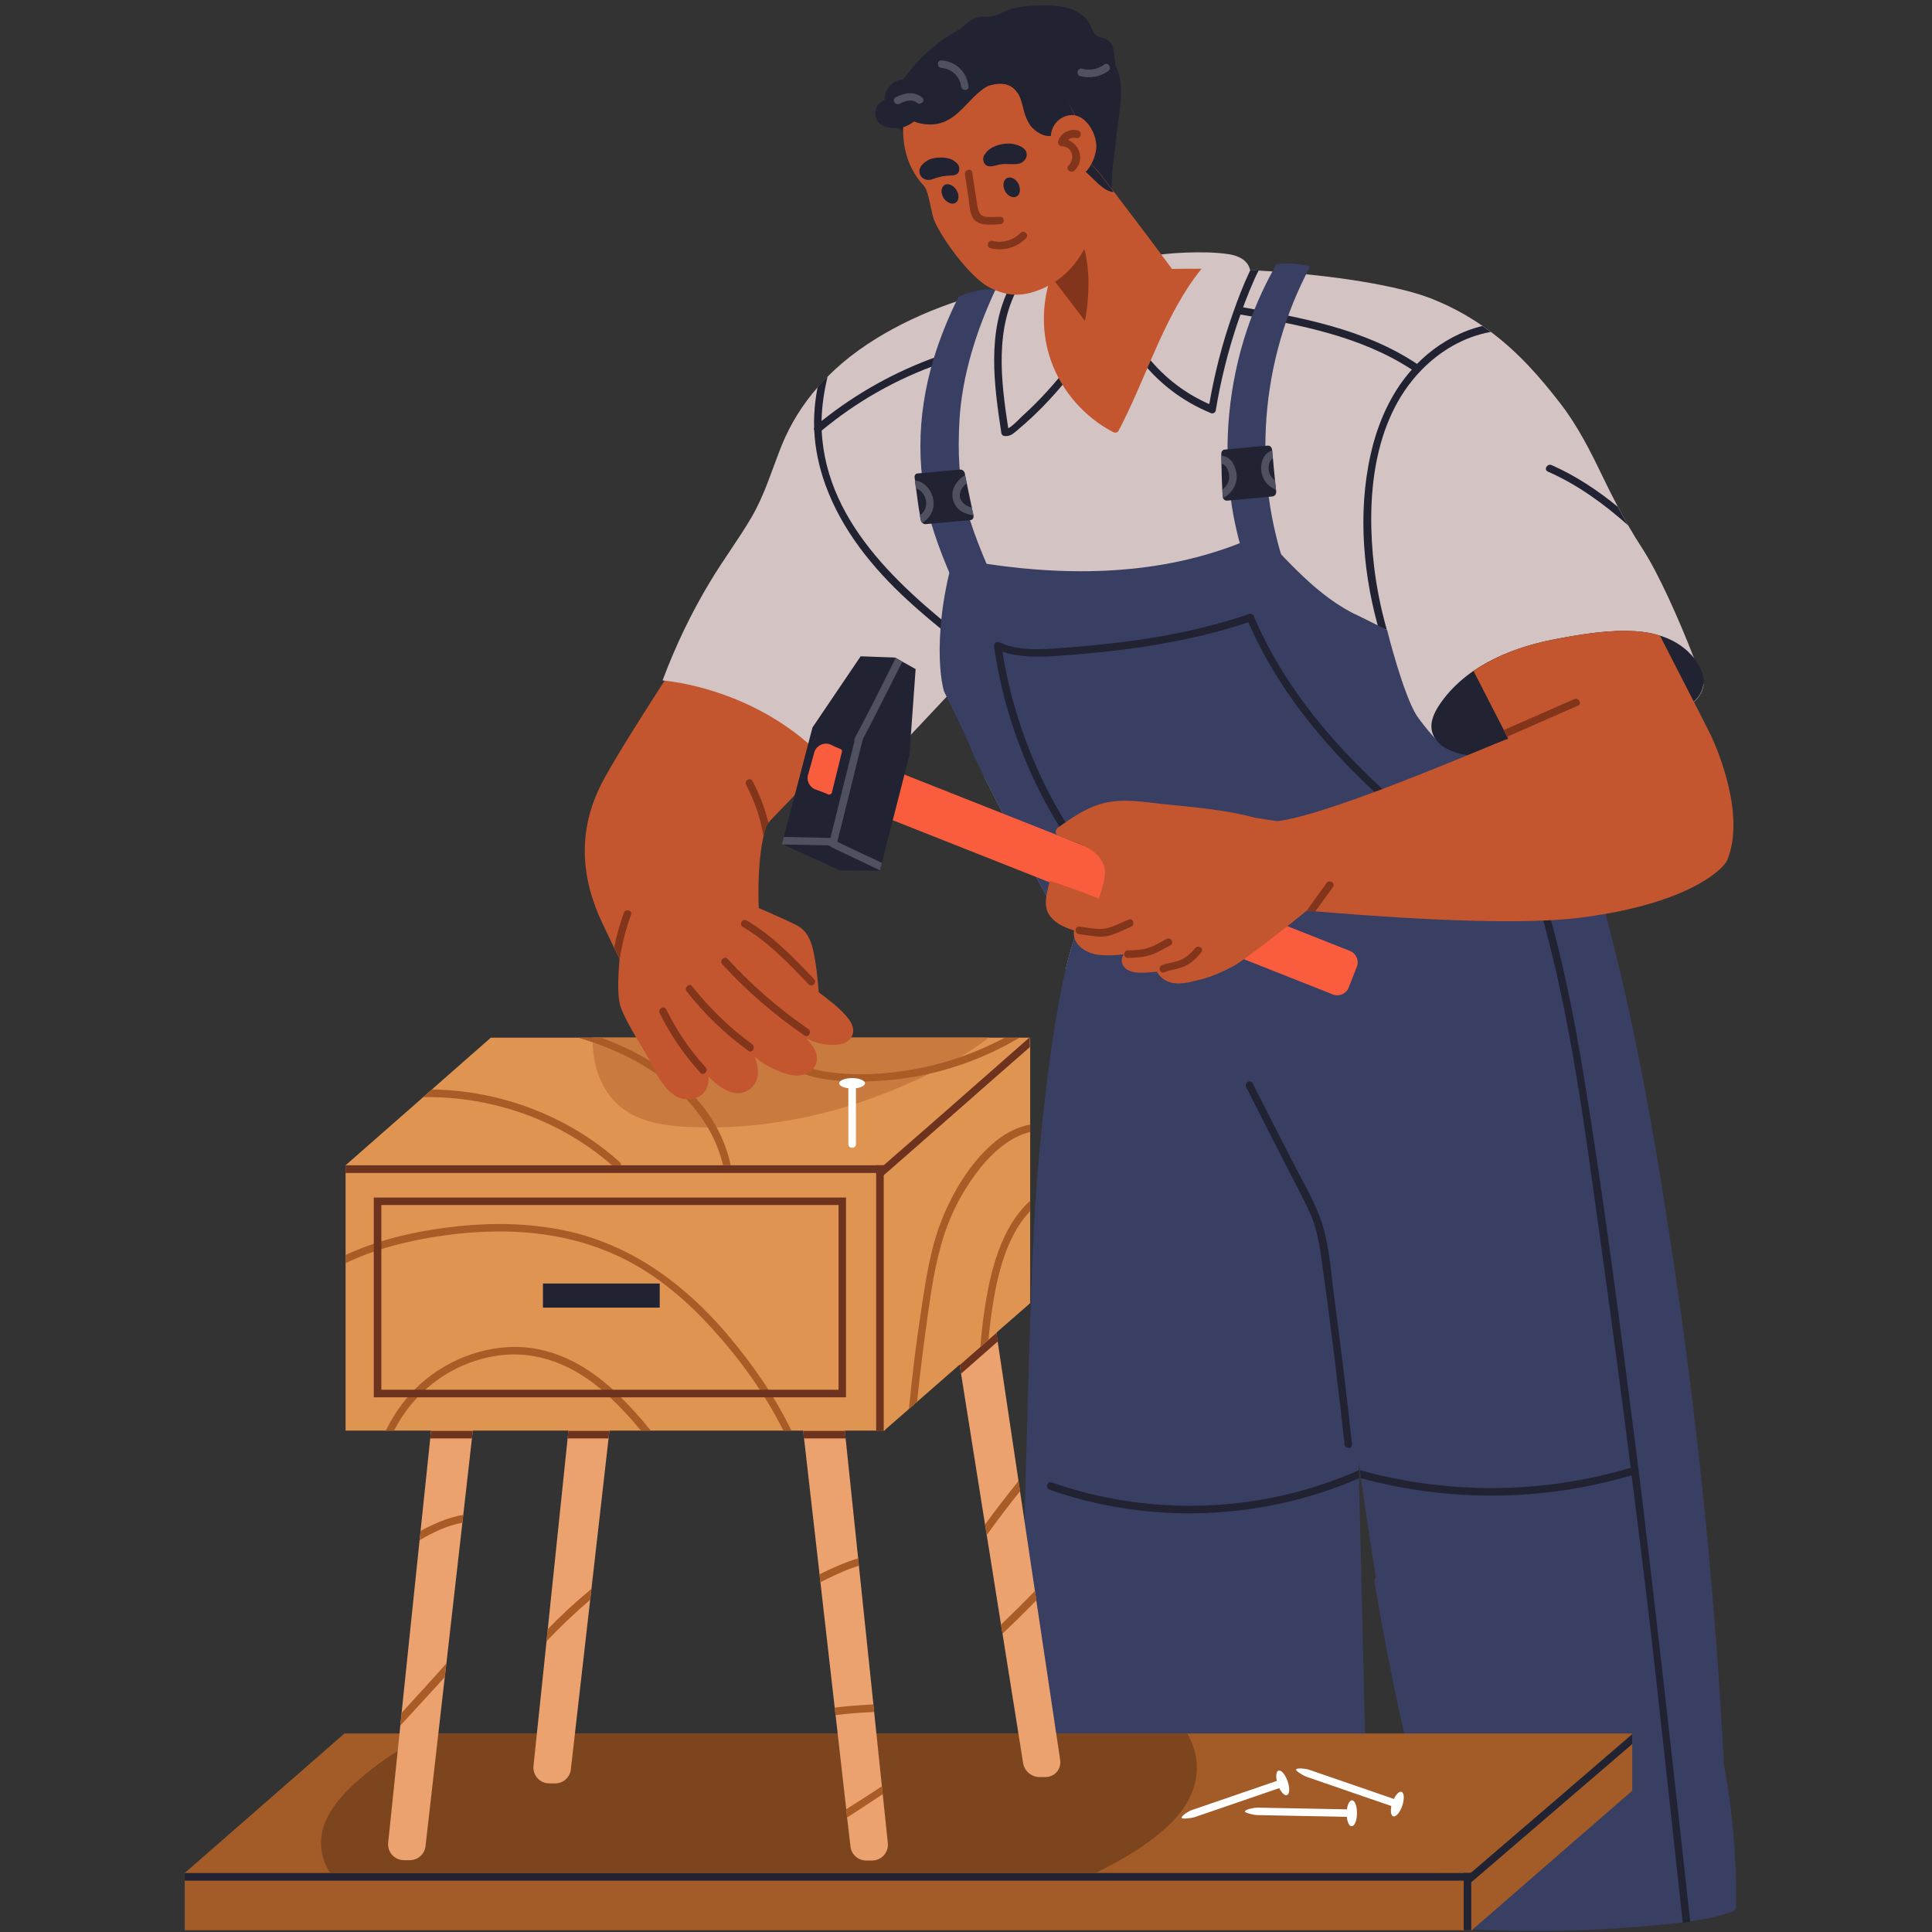 <svg xmlns="http://www.w3.org/2000/svg" xmlns:xlink="http://www.w3.org/1999/xlink" width="500" zoomAndPan="magnify" viewBox="0 0 375 375" height="500" preserveAspectRatio="xMidYMid meet" version="1.0"><rect x="0" y="0" width="375" height="375" fill="#333333" stroke="none"/><defs><clipPath id="a8c6a8503b"><path d="M 35.859 363 L 286 363 L 286 375 L 35.859 375 Z M 35.859 363 " clip-rule="nonzero"/></clipPath><clipPath id="9abfda13be"><path d="M 35.859 336 L 317 336 L 317 364 L 35.859 364 Z M 35.859 336 " clip-rule="nonzero"/></clipPath><clipPath id="cdf6fe7a3c"><path d="M 35.859 363 L 286 363 L 286 366 L 35.859 366 Z M 35.859 363 " clip-rule="nonzero"/></clipPath></defs><path fill="#d4c3c3" d="M 242.668 52.617 C 242.402 50.594 240.43 49.652 238.645 49.363 C 235.898 48.93 233.035 48.93 230.238 49.023 C 227.539 49.121 224.844 49.387 222.191 49.867 C 220.289 50.207 218.316 50.688 217.305 52.473 C 216.965 53.027 217.473 53.559 217.977 53.559 C 218.098 53.703 218.266 53.797 218.531 53.773 C 219.734 53.703 220.699 55.512 221.664 56.16 C 222.625 56.812 223.781 57.223 224.914 57.441 C 227.395 57.922 230.07 57.68 232.574 57.512 C 235.297 57.32 243.223 57.031 242.668 52.617 Z M 242.668 52.617 " fill-opacity="1" fill-rule="nonzero"/><path fill="#c4562f" d="M 174.543 119.723 C 172.785 118.805 170.883 118.203 168.953 117.648 C 160.281 115.141 151.539 112.875 142.84 110.484 C 140.094 115.477 120.27 144.75 116.391 152.852 C 112.32 161.363 112.609 170.113 116.922 179.207 C 117.621 180.699 118.391 182.27 119.16 183.883 C 119.523 184.605 119.883 185.355 120.246 186.078 C 123.641 192.828 127.305 199.387 129.305 200.906 C 129.328 201.363 129.738 201.824 130.242 201.605 C 130.34 201.68 130.434 201.75 130.531 201.824 C 130.652 201.969 130.773 202.086 131.012 202.184 C 131.879 202.594 132.508 201.484 131.762 200.93 C 131.688 200.883 131.641 200.832 131.566 200.785 C 131.566 200.785 131.566 200.762 131.543 200.762 C 134.652 198.543 137.375 195.844 139.566 192.684 C 142.262 188.801 148.648 189.211 147.996 184.559 C 146.77 175.59 147.105 167.246 148.164 162.422 C 148.359 161.531 148.574 160.734 148.816 160.109 C 148.887 160.012 148.984 159.891 149.105 159.746 C 151.465 156.973 163.246 145.906 167.125 138.262 L 173.195 126.328 C 173.797 125.121 174.422 123.918 175.051 122.688 C 175.219 122.348 175.844 121.504 175.844 121.145 C 175.867 120.25 175.145 120.035 174.543 119.723 Z M 174.543 119.723 " fill-opacity="1" fill-rule="nonzero"/><path fill="#c4562f" d="M 157.824 184.391 C 157.367 182.316 156.5 180.531 154.551 179.543 C 152.332 178.434 145.297 175.301 142.961 174.527 C 140.238 173.637 138.359 174.07 138.434 174.574 C 137.469 176.457 137.277 178.676 138.098 180.676 C 139.012 182.895 140.988 184.391 143.035 185.523 C 145.586 186.945 148.262 188.125 150.793 189.551 C 152.117 190.297 153.441 191.094 154.719 191.887 C 155.852 192.613 156.863 193.383 158.211 193.527 C 158.57 193.578 158.98 193.168 158.934 192.805 C 158.691 190.008 158.453 187.164 157.824 184.391 Z M 157.824 184.391 " fill-opacity="1" fill-rule="nonzero"/><path fill="#d4c3c3" d="M 330.668 132.91 C 330.477 134.477 329.488 135.754 328.234 136.719 C 326.551 138.023 324.5 138.891 322.574 139.781 C 320.43 140.77 318.262 141.641 316.047 142.434 C 311.324 144.121 306.434 145.352 301.473 146.102 C 299.062 146.461 296.629 146.727 294.195 146.871 C 292.703 146.969 291.066 147.184 289.57 146.848 C 288.391 145.23 287.211 143.641 286.031 142.023 C 284.297 139.66 282.562 137.297 280.828 134.938 C 280.684 134.742 280.539 134.551 280.418 134.355 C 279.527 133.129 278.684 131.703 277.43 130.789 C 276.227 129.895 274.805 129.848 273.359 129.824 C 272.855 129.824 272.324 129.801 271.816 129.801 C 271.504 129.801 271.191 129.777 270.902 129.777 C 270.688 129.777 270.469 129.777 270.254 129.75 C 269.914 129.75 269.555 129.727 269.215 129.727 C 264.207 129.633 259.219 129.559 254.23 129.461 C 242.598 129.246 230.504 129.582 219.277 125.988 C 213.473 124.133 207.906 121.121 203.547 116.875 C 202.754 117.574 201.887 118.203 200.898 118.66 C 200.152 119.023 199.355 119.312 198.535 119.48 C 194.516 123.746 190.492 128.039 186.492 132.309 C 182.133 136.961 177.773 141.59 173.387 146.246 C 171.363 148.414 169.387 150.656 167.27 152.73 C 166.57 153.406 165.848 154.031 165.027 154.516 C 163.246 151.02 160.766 147.883 157.848 145.184 C 151.73 139.492 143.949 135.539 135.902 133.418 C 133.52 132.789 131.062 132.309 128.605 132.066 C 131.086 125.438 134.145 119.023 137.809 112.945 C 140.359 108.68 143.371 104.676 145.879 100.383 C 148.453 95.973 149.828 91.172 151.73 86.445 C 153.418 82.273 155.801 78.488 158.715 75.16 C 159.344 74.461 159.969 73.762 160.645 73.09 C 162.5 71.23 164.5 69.543 166.641 68 C 175.219 61.852 185.527 57.969 196.031 55.633 C 196.656 55.488 197.285 55.344 197.934 55.223 C 199.91 54.812 201.863 54.449 203.836 54.16 C 206.848 53.68 209.859 53.316 212.797 53.051 C 219.762 52.398 226.648 52.137 233.25 52.16 C 236.504 52.184 239.684 52.254 242.766 52.426 C 243.297 52.449 243.824 52.473 244.355 52.52 C 258.738 53.34 271.672 55.461 278.105 58.066 C 280.25 58.934 282.25 59.898 284.105 60.961 C 284.539 61.203 284.973 61.465 285.406 61.73 C 286.223 62.238 287.043 62.746 287.812 63.301 C 288.367 63.684 288.898 64.07 289.426 64.457 C 294.895 68.555 299.039 73.379 302.797 78.223 C 306.145 82.539 308.602 87.363 310.965 92.281 C 311.953 94.355 312.988 96.406 314.047 98.406 C 314.699 99.637 315.371 100.84 316.07 102.047 C 316.961 103.59 317.902 105.133 318.891 106.652 C 321.852 111.211 325.898 120.203 328.789 127.703 C 329.465 129.535 330.113 131.32 330.668 132.91 Z M 330.668 132.91 " fill-opacity="1" fill-rule="nonzero"/><path fill="#212332" d="M 190.008 126.039 C 176.301 115.43 160.379 102.336 159.488 83.578 C 166.305 77.91 174.086 73.5 182.469 70.582 C 183.359 70.266 182.977 68.844 182.082 69.156 C 173.871 72.051 166.258 76.297 159.465 81.719 C 159.512 78.805 159.969 75.934 160.621 73.09 C 159.945 73.762 159.293 74.438 158.691 75.16 C 158.355 76.945 158.113 78.754 158.043 80.586 C 157.992 81.383 157.992 82.203 158.02 83 C 157.945 83.168 157.945 83.359 158.043 83.527 C 158.211 87.121 158.98 90.668 160.188 94.043 C 163.367 102.844 169.34 110.223 176.156 116.488 C 180.23 120.25 184.59 123.652 188.973 127.051 C 189.719 127.629 190.758 126.594 190.008 126.039 Z M 190.008 126.039 " fill-opacity="1" fill-rule="nonzero"/><path fill="#d4c3c3" d="M 295.523 144.605 C 295.473 144.34 295.402 144.074 295.352 143.809 C 292.633 130.668 289.91 117.504 287.188 104.363 C 286.707 102 286.344 99.25 284.465 97.516 C 282.828 95.996 280.465 95.777 278.32 95.707 C 271.746 95.512 265.121 95.609 258.543 95.777 C 245.367 96.141 232.191 97.105 219.086 98.672 C 204.414 100.43 189.84 102.938 175.41 106.172 C 174.594 106.363 178.832 107.184 179.555 107.254 C 180.035 110.027 180.543 112.824 181.121 115.598 C 181.723 116.441 182.133 117.453 182.688 118.297 C 183.746 119.938 185.07 121.434 185.672 123.336 C 186.301 125.316 185.77 127.484 185.117 129.391 C 184.973 129.824 184.828 130.234 184.66 130.668 C 186.516 137.539 188.66 144.34 191.164 151.02 C 195.551 159.77 203.57 175.301 205.113 177.035 C 205.957 178 206.848 178.918 207.789 179.785 C 208.172 180.145 208.68 180.484 209.062 180.871 C 208.293 182.629 207.57 185.137 206.848 188.176 C 207.957 189.234 209.234 190.105 210.727 190.586 C 213.328 191.43 216.172 191.117 218.844 190.898 C 231.637 189.887 244.453 188.824 257.242 187.691 C 271.672 186.438 286.129 185.09 300.559 183.691 C 300.965 183.641 301.281 183.375 301.281 182.969 C 301.594 170.043 298.148 157.191 295.523 144.605 Z M 295.523 144.605 " fill-opacity="1" fill-rule="nonzero"/><path fill="#393e63" d="M 334.621 342.516 C 334.305 336.535 333.945 330.559 333.535 324.578 C 331.656 297.547 328.695 270.59 324.672 243.801 C 320.816 218.219 316.336 192.586 308.914 167.777 C 307.109 161.723 305.109 155.695 302.895 149.789 C 302.293 148.199 301.688 146.605 301.062 145.039 C 300.051 145.016 299.039 144.965 298.027 144.871 C 297.184 144.797 296.363 144.727 295.523 144.629 C 289.836 143.93 285.02 146.871 279.816 144.438 C 278.781 143.953 275.551 139.781 274.996 138.914 C 272.324 134.719 269.238 122.301 269.238 122.301 C 269.238 122.301 264.613 119.961 263.723 119.551 C 262.711 119.094 261.723 118.562 260.762 117.984 C 257.004 115.742 253.75 112.777 250.668 109.668 C 249.801 108.797 248.957 107.93 248.137 107.039 C 247.512 106.363 246.859 105.398 246.02 104.988 C 245.703 104.844 245.367 104.773 245.008 104.746 C 244.812 104.578 244.598 104.336 244.379 104.266 C 243.73 104.023 243.488 104.363 243.102 104.723 C 242.477 105.277 241.488 105.906 240.789 105.375 C 223.109 112.391 203.477 111.91 185.023 108.316 C 183.578 113.355 182.832 118.082 182.543 122.18 C 182.156 127.484 182.543 131.73 183.215 134.141 C 184.445 136.793 185.793 139.395 187.023 142.023 C 187.793 143.664 188.492 145.328 189.168 147.016 C 189.672 148.027 190.348 149.402 191.141 151.02 C 195.527 159.77 203.547 175.301 205.09 177.035 C 205.934 178 206.824 178.918 207.762 179.785 C 208.148 180.145 208.656 180.484 209.039 180.871 C 208.27 182.629 207.547 185.137 206.824 188.176 C 203.887 200.715 201.547 222.246 200.73 237.363 C 199.379 262.68 197.43 352.137 198.008 354.789 C 198.246 355.898 198.656 357.031 199.547 357.754 C 200.633 358.672 202.152 358.648 203.5 358.598 C 206.488 358.527 209.473 358.406 212.461 358.309 C 218.652 358.117 224.867 357.926 231.059 357.707 C 237.055 357.516 243.078 357.32 249.078 357.129 C 252.184 357.031 255.27 356.934 258.375 356.84 C 259.844 356.789 261.34 356.84 262.785 356.672 C 264.734 356.453 265.289 355.152 265.336 353.391 C 265.531 347.508 265.074 341.551 264.93 335.668 C 264.785 329.449 264.641 323.25 264.496 317.031 C 264.254 306.977 264.012 296.922 263.773 286.867 C 263.773 286.84 263.773 286.793 263.773 286.77 C 263.773 286.285 263.746 285.805 263.746 285.348 C 263.746 285.324 263.746 285.273 263.746 285.25 C 263.746 284.742 263.723 284.238 263.723 283.73 C 263.797 284.262 263.867 284.793 263.941 285.297 C 264.012 285.828 264.086 286.359 264.156 286.867 C 264.543 289.664 264.953 292.461 265.363 295.234 C 265.914 298.898 266.469 302.586 267.07 306.25 C 266.855 306.422 266.711 306.66 266.781 307 C 270.539 329.594 275.746 351.895 282.367 373.812 C 282.465 374.129 282.754 374.32 283.066 374.344 C 292.223 374.898 301.375 374.945 310.531 374.488 C 315.105 374.246 319.684 373.887 324.238 373.402 C 325.031 373.309 325.828 373.234 326.621 373.137 C 327.105 373.09 327.586 373.02 328.066 372.945 C 330.91 372.535 333.727 371.98 336.426 370.969 C 336.738 370.848 336.957 370.605 336.957 370.27 C 337.125 361.012 336.328 351.703 334.621 342.516 Z M 334.621 342.516 " fill-opacity="1" fill-rule="nonzero"/><path fill="#393e63" d="M 194.395 132.43 C 192.371 128.496 190.418 124.543 188.539 120.539 C 185.914 114.973 183.289 109.379 181.359 103.52 C 177.699 92.426 177.844 80.902 181.191 69.738 C 182.445 65.59 184.082 61.562 186.012 57.703 C 186.18 57.609 186.324 57.512 186.492 57.441 C 188.203 56.598 191.262 55.992 193.238 56.188 C 189.551 64.047 186.707 72.969 186.227 81.648 C 185.914 87.531 186.035 93.199 187.648 98.887 C 189.312 104.723 191.793 110.27 194.32 115.766 C 196.488 120.469 198.754 125.145 201.113 129.75 C 198.852 130.57 196.609 131.465 194.395 132.43 Z M 194.395 132.43 " fill-opacity="1" fill-rule="nonzero"/><path fill="#212332" d="M 275.238 159.191 C 262.086 148.293 250.066 135.418 243.32 119.504 C 243.199 119.215 242.766 119.07 242.5 119.168 C 234.625 121.867 226.434 123.531 218.195 124.59 C 214.172 125.098 210.125 125.484 206.078 125.773 C 202.055 126.062 197.812 126.398 194.031 124.711 C 193.406 124.445 192.875 124.883 192.949 125.531 C 195.262 141.543 201.859 156.734 211.883 169.391 C 212.461 170.141 213.496 169.078 212.918 168.355 C 203.332 156.227 196.996 141.711 194.562 126.473 C 197.812 127.582 201.258 127.559 204.727 127.34 C 209.039 127.051 213.352 126.664 217.641 126.137 C 226 125.098 234.285 123.457 242.309 120.781 C 249.148 136.551 261.121 149.379 274.227 160.23 C 274.926 160.832 275.961 159.797 275.238 159.191 Z M 275.238 159.191 " fill-opacity="1" fill-rule="nonzero"/><path fill="#212332" d="M 262.422 280.332 C 261.387 270.688 260.207 261.066 258.93 251.469 C 258.328 246.938 258.062 242.113 256.688 237.727 C 255.34 233.387 252.859 229.359 250.812 225.332 C 248.258 220.316 245.68 215.277 243.125 210.262 C 242.691 209.418 241.441 210.164 241.875 211.008 C 244.691 216.555 247.535 222.102 250.355 227.648 C 251.656 230.18 253.004 232.688 254.184 235.266 C 255.461 238.062 256.016 240.957 256.449 243.996 C 258.16 256.098 259.652 268.227 260.977 280.379 C 261.051 281.273 262.52 281.273 262.422 280.332 Z M 262.422 280.332 " fill-opacity="1" fill-rule="nonzero"/><path fill="#212332" d="M 328.066 373.02 C 327.586 373.09 327.105 373.137 326.621 373.211 C 324.84 356.789 321.371 324.625 319.926 312.547 C 318.891 303.816 317.805 295.09 316.695 286.359 C 299.617 291.422 281.309 291.59 264.156 286.914 C 264.086 286.383 264.012 285.852 263.941 285.348 C 281.043 290.121 299.305 290 316.359 284.938 C 316.406 284.914 316.457 284.914 316.527 284.914 C 314.648 270.109 312.672 255.305 310.602 240.523 C 307.352 217.23 304.461 193.648 297.328 171.152 C 297.039 170.262 298.461 169.875 298.75 170.766 C 302.773 183.449 305.422 196.52 307.543 209.66 C 311.398 233.312 314.434 257.113 317.492 280.887 C 320.359 303.285 325.297 347.531 328.066 373.02 Z M 328.066 373.02 " fill-opacity="1" fill-rule="nonzero"/><path fill="#212332" d="M 263.82 286.816 C 263.82 286.84 263.82 286.891 263.82 286.914 C 244.934 295.137 223.18 295.98 203.742 289.156 C 202.848 288.844 203.234 287.445 204.125 287.734 C 223.348 294.484 244.91 293.688 263.578 285.441 C 263.652 285.418 263.723 285.395 263.797 285.371 C 263.797 285.879 263.797 286.359 263.82 286.816 Z M 263.82 286.816 " fill-opacity="1" fill-rule="nonzero"/><path fill="#212332" d="M 206.461 74.438 C 204.609 76.656 202.656 78.777 200.559 80.758 C 199.477 81.77 198.367 82.758 197.211 83.723 C 196.465 84.348 195.887 84.758 194.875 84.613 C 194.66 84.59 194.395 84.324 194.371 84.109 C 192.926 74.703 191.527 64.359 196.008 55.656 C 196.633 55.512 197.262 55.367 197.91 55.246 C 193.02 63.637 194.273 73.836 195.695 83.117 C 196.609 82.711 198.031 81.094 198.562 80.637 C 199.332 79.938 200.102 79.211 200.848 78.465 C 202.465 76.852 203.98 75.188 205.449 73.426 C 206.027 72.68 207.066 73.715 206.461 74.438 Z M 206.461 74.438 " fill-opacity="1" fill-rule="nonzero"/><path fill="#212332" d="M 330.691 132.164 C 330.621 130.5 329.777 128.934 328.742 127.652 C 328.621 127.484 328.477 127.34 328.332 127.172 C 326.672 125.316 324.5 124.086 322.164 123.363 C 320.625 122.879 319.008 122.613 317.418 122.52 C 312.48 122.203 307.301 123.047 302.461 123.941 C 296.703 125 290.824 126.906 285.984 130.234 C 284.055 131.559 282.32 133.102 280.805 134.91 C 280.344 135.441 279.938 136.02 279.527 136.598 C 278.348 138.312 277.309 140.434 278.129 142.531 C 278.754 144.148 280.25 145.16 281.789 145.785 C 282.754 146.172 283.766 146.438 284.801 146.582 C 286.199 146.801 287.645 146.824 289.066 146.703 C 289.211 146.75 289.355 146.801 289.523 146.824 C 291.016 147.16 292.656 146.945 294.148 146.848 C 296.582 146.703 299.016 146.438 301.426 146.074 C 306.387 145.328 311.277 144.098 316 142.41 C 318.215 141.613 320.406 140.746 322.527 139.758 C 324.453 138.867 326.5 137.996 328.188 136.695 C 328.379 136.551 328.574 136.383 328.742 136.215 C 329.73 135.32 330.453 134.188 330.621 132.887 C 330.691 132.668 330.691 132.402 330.691 132.164 Z M 330.691 132.164 " fill-opacity="1" fill-rule="nonzero"/><path fill="#212332" d="M 244.309 52.496 C 243.945 53.148 243.633 53.848 243.344 54.523 C 242.141 57.246 241.102 60.043 240.141 62.863 C 238.309 68.363 236.91 73.98 235.973 79.695 C 235.926 80.059 235.418 80.348 235.082 80.203 C 229.371 77.863 224.504 74.102 220.844 69.133 C 220.289 68.387 221.543 67.641 222.098 68.387 C 225.348 72.773 229.711 76.246 234.719 78.441 C 235.754 72.484 237.25 66.602 239.273 60.91 C 240.234 58.141 241.297 55.367 242.547 52.715 C 242.598 52.594 242.668 52.473 242.719 52.375 C 243.246 52.449 243.777 52.473 244.309 52.496 Z M 244.309 52.496 " fill-opacity="1" fill-rule="nonzero"/><path fill="#c4562f" d="M 212.773 53.027 C 209.836 53.293 206.824 53.652 203.812 54.137 C 202.199 59.297 202.176 64.914 204.004 70.051 C 206.125 76.008 210.508 80.973 216.098 83.891 C 216.438 84.059 216.918 83.988 217.109 83.625 C 221.953 74.414 224.988 64.289 230.723 55.582 C 231.492 54.402 232.336 53.27 233.227 52.16 C 226.625 52.109 219.734 52.398 212.773 53.027 Z M 212.773 53.027 " fill-opacity="1" fill-rule="nonzero"/><path fill="#212332" d="M 216.316 21.633 C 215.953 17.68 214.41 14.016 211.715 11.047 C 211.23 10.52 210.727 10.012 210.172 9.527 C 203.789 3.961 193.793 3.234 186.273 7.648 C 185.891 7.867 185.527 8.105 185.168 8.348 C 183.699 9.359 182.371 10.543 181.145 11.844 C 179.891 13.145 178.758 14.57 177.699 15.992 C 177.555 16.184 177.434 16.352 177.289 16.547 C 177.074 16.836 176.879 17.125 176.664 17.414 C 176.156 18.137 175.652 18.934 175.219 19.727 C 175.172 19.848 175.121 19.945 175.098 20.066 C 175.461 20.789 175.918 21.465 176.254 22.066 C 176.906 23.227 177.602 24.332 178.422 25.395 C 179.625 26.961 181.121 28.094 182.734 29.082 C 182.977 28.359 183.191 27.637 183.336 26.891 C 183.383 26.695 183.648 26.793 183.625 26.961 C 183.48 27.734 183.238 28.504 183 29.23 C 183.434 29.492 183.891 29.758 184.348 30 C 184.516 30.098 184.371 30.336 184.203 30.242 C 183.77 30 183.336 29.734 182.902 29.492 C 182.445 30.773 181.867 32.051 181.359 33.305 C 182.879 34.727 183.938 36.461 184.613 38.512 C 184.66 38.633 184.711 38.777 184.734 38.922 C 188.18 40.707 191.984 41.984 195.816 42.781 C 195.84 42.781 195.84 42.781 195.84 42.781 C 201.281 43.891 215.254 41.84 215.738 40.875 C 214.699 40.199 216.629 25.059 216.316 21.633 Z M 216.316 21.633 " fill-opacity="1" fill-rule="nonzero"/><path fill="#212332" d="M 217.449 15.652 C 216.652 10.566 212.004 6.297 207.281 4.32 C 197.164 0.055 186.324 3.695 178.688 11.387 C 178.086 11.988 177.484 12.641 176.93 13.34 C 176.664 13.652 176.398 13.988 176.109 14.352 C 174.566 16.328 172.93 18.789 172.617 21.152 C 172.305 23.609 174.496 25.758 176.906 25.637 C 176.93 25.637 176.953 25.637 176.977 25.637 C 177.145 25.707 177.34 25.707 177.555 25.586 C 179.168 24.77 180.977 25.371 182.445 24.332 C 183.961 23.273 185.383 22.719 187.141 22.43 C 187.359 22.406 187.602 22.355 187.816 22.332 C 187.867 22.332 187.891 22.332 187.938 22.332 C 189.695 22.141 191.48 22.211 193.238 22.43 C 193.672 22.477 194.129 22.551 194.562 22.621 C 196.273 22.91 197.934 23.344 199.574 23.852 C 203.211 24.961 206.871 26.383 209.641 29.082 C 210.918 30.312 211.953 31.762 212.773 33.328 C 213.375 34.535 213.617 36.051 214.871 36.777 C 215.254 36.992 215.93 38.488 215.883 38.004 C 215.496 33.617 216.34 30.289 216.652 26.891 C 216.965 23.609 217.93 18.859 217.449 15.652 Z M 217.449 15.652 " fill-opacity="1" fill-rule="nonzero"/><path fill="#c4562f" d="M 227.879 52.738 C 227.637 59.512 220.578 65.422 213.883 66.625 C 213.57 66.215 208.945 60.141 204.465 54.305 C 200.945 49.746 197.551 45.312 196.344 43.793 C 199.379 40.176 202.297 35.305 204.992 30.82 C 205.91 29.277 207.594 30.047 208.461 28.676 C 208.801 29.082 209.113 29.445 209.402 29.734 C 210.004 30.336 210.535 30.773 211.062 31.207 C 211.738 31.785 212.438 32.387 213.281 33.449 C 213.473 33.688 213.641 33.93 213.832 34.148 C 214.629 35.184 215.426 36.195 216.219 37.234 C 220.145 42.371 224.047 47.531 227.879 52.738 Z M 227.879 52.738 " fill-opacity="1" fill-rule="nonzero"/><path fill="#82351a" d="M 210.68 49.145 C 210.508 48.348 209.473 45.625 208.703 44.324 C 207.789 49.629 204.871 53.797 204.414 54.207 C 205.98 56.234 207.691 58.453 209.234 60.5 C 209.691 61.105 210.125 61.707 210.582 62.285 C 211.086 59.754 211.281 57.148 211.281 54.617 C 211.258 52.785 211.039 50.93 210.68 49.145 Z M 210.68 49.145 " fill-opacity="1" fill-rule="nonzero"/><path fill="#c4562f" d="M 212.75 41.695 C 212.652 42.273 212.508 42.828 212.316 43.406 C 212.172 43.816 210.535 52.617 202.055 56.137 C 198.031 57.801 195.238 57.367 192.152 55.848 C 188.012 53.797 181.699 44.781 181.047 41.91 C 180.469 39.379 180.059 36.895 179.387 36.148 C 175.387 31.832 174.762 26.457 175.652 21.246 C 175.844 20.137 175.316 18.738 175.965 17.391 C 176.445 16.617 177 15.895 177.555 15.195 C 177.773 14.93 178.012 14.641 178.23 14.375 C 178.375 14.207 178.52 14.039 178.664 13.871 C 179.797 12.543 196.562 7.406 200.609 11 C 204.559 14.496 206.605 18.305 208.918 22.934 C 208.992 23.078 209.062 23.25 209.137 23.395 C 209.281 23.66 209.449 24.117 209.617 24.719 C 210.102 26.262 210.652 28.723 211.062 31.18 C 211.207 32.121 211.352 33.062 211.449 33.93 C 211.547 34.871 211.617 35.762 211.617 36.535 C 211.594 38.754 212.965 40.32 212.75 41.695 Z M 212.75 41.695 " fill-opacity="1" fill-rule="nonzero"/><path fill="#82351a" d="M 198.102 45.191 C 196.656 46.66 194.633 47.242 192.637 46.758 C 191.719 46.539 191.336 47.941 192.25 48.18 C 194.754 48.785 197.332 48.086 199.141 46.25 C 199.812 45.551 198.777 44.516 198.102 45.191 Z M 198.102 45.191 " fill-opacity="1" fill-rule="nonzero"/><path fill="#212332" d="M 213.785 34.172 C 213.594 33.93 213.426 33.688 213.23 33.473 C 212.387 32.387 211.691 31.785 211.016 31.23 C 210.605 28.77 210.051 26.312 209.57 24.77 C 209.617 25.828 209.449 27.059 209.426 27.613 C 209.402 28.312 209.352 29.035 209.352 29.734 C 209.352 30.312 209.426 30.891 209.57 31.445 C 209.883 32.484 210.605 33.254 211.402 33.98 C 211.449 34.027 211.496 34.074 211.57 34.125 C 212.629 35.086 214.461 37.281 216.172 37.258 C 215.398 36.223 214.605 35.184 213.785 34.172 Z M 213.785 34.172 " fill-opacity="1" fill-rule="nonzero"/><path fill="#212332" d="M 208.871 22.961 C 208.68 22.863 208.414 22.84 208.102 22.934 C 207.305 23.176 206.68 24.043 206.027 24.742 C 205.883 25.297 205.523 25.758 204.992 26.07 C 204.031 26.602 202.848 26.457 201.91 25.949 C 201.164 25.562 200.535 25.008 199.98 24.383 C 199.719 23.949 199.477 23.488 199.258 23.031 C 198.535 21.441 198.465 19.535 197.551 18.066 C 197.285 17.656 196.973 17.293 196.562 16.98 C 195.309 16.039 193.742 16.113 192.297 16.523 C 191.938 16.617 191.574 16.738 191.215 16.859 C 189.863 17.34 188.371 18.137 186.879 18.449 C 186.516 18.5 186.156 18.523 185.77 18.594 C 185.383 18.594 185 18.57 184.637 18.5 C 184.445 18.449 184.371 18.738 184.566 18.789 C 184.566 18.789 184.59 18.789 184.59 18.789 C 181.145 19.367 177.242 20.453 175.387 22.141 C 175.34 22.188 175.289 22.234 175.242 22.262 C 175.172 22.332 175.145 22.43 175.074 22.5 C 174.977 22.672 174.855 22.84 174.762 23.008 C 174.711 23.105 174.664 23.176 174.617 23.273 C 174.594 23.297 174.566 23.344 174.566 23.371 C 174.496 23.516 174.422 23.66 174.352 23.805 C 174.352 23.707 174.352 23.633 174.352 23.539 C 174.375 22.887 174.449 22.188 174.566 21.465 C 174.762 20.355 175.316 18.738 175.965 17.414 C 176.445 16.641 177 15.918 177.555 15.219 C 177.773 14.953 178.012 14.664 178.23 14.398 C 178.375 14.23 178.52 14.062 178.664 13.895 C 179.074 13.41 179.48 12.953 179.914 12.469 C 179.965 12.422 180.012 12.375 180.035 12.324 C 180.734 11.555 181.48 10.809 182.254 10.133 C 182.277 10.109 182.301 10.082 182.324 10.059 C 183.625 8.879 185.047 7.84 186.562 6.996 C 191.43 5.527 196.898 6.395 200.945 9.988 C 204.898 13.484 206.559 18.305 208.871 22.961 Z M 208.871 22.961 " fill-opacity="1" fill-rule="nonzero"/><path fill="#212332" d="M 194.875 36.582 C 195.188 37.645 196.129 38.391 196.945 38.27 C 197.766 38.148 198.176 37.211 197.863 36.148 C 197.551 35.086 196.609 34.34 195.789 34.461 C 194.973 34.582 194.562 35.547 194.875 36.582 Z M 194.875 36.582 " fill-opacity="1" fill-rule="nonzero"/><path fill="#212332" d="M 182.926 37.98 C 183.336 38.992 184.324 39.668 185.145 39.5 C 185.961 39.309 186.273 38.344 185.867 37.305 C 185.457 36.293 184.469 35.617 183.648 35.785 C 182.832 35.98 182.516 36.969 182.926 37.98 Z M 182.926 37.98 " fill-opacity="1" fill-rule="nonzero"/><path fill="#c4562f" d="M 212.797 28.289 C 212.848 30.555 211.016 34.535 208.316 34.559 C 206.848 32.605 205.332 30.676 204.367 28.41 C 204.344 28.359 204.32 28.289 204.293 28.238 C 203.332 25.902 204.582 23.227 206.992 22.5 C 207.016 22.5 207.016 22.5 207.039 22.477 C 210.316 21.535 212.727 25.469 212.797 28.289 Z M 212.797 28.289 " fill-opacity="1" fill-rule="nonzero"/><path fill="#82351a" d="M 209.184 25.297 C 207.594 24.938 205.98 25.781 205.402 27.301 C 205.188 27.879 205.57 28.359 206.148 28.383 C 208.172 28.504 208.727 30.82 207.402 32.121 C 206.703 32.82 207.883 33.785 208.559 33.109 C 210.605 31.086 209.617 28.094 207.305 27.156 C 207.715 26.793 208.27 26.648 208.895 26.793 C 209.859 27.012 210.125 25.516 209.184 25.297 Z M 209.184 25.297 " fill-opacity="1" fill-rule="nonzero"/><path fill="#82351a" d="M 194.105 42.082 C 193.215 42.105 192.32 42.152 191.453 42.082 C 189.938 41.984 189.816 40.633 189.625 39.43 C 189.312 37.449 189.023 35.449 188.707 33.473 C 188.562 32.555 187.168 32.941 187.285 33.859 C 187.527 35.379 187.746 36.871 187.984 38.391 C 188.156 39.547 188.18 40.922 188.684 42.008 C 189.625 44.008 192.273 43.598 194.105 43.527 C 195.043 43.504 195.043 42.055 194.105 42.082 Z M 194.105 42.082 " fill-opacity="1" fill-rule="nonzero"/><path fill="#212332" d="M 199.188 29.469 C 198.777 28.457 197.355 28.047 196.367 27.902 C 194.996 27.711 192.586 28.168 191.453 29.543 C 190.949 30.145 190.613 30.746 190.996 31.566 C 191.551 32.727 192.926 32.195 193.863 31.977 C 194.777 31.762 195.188 31.855 196.129 31.855 C 196.801 31.855 197.574 31.93 198.199 31.617 C 199.02 31.23 199.523 30.312 199.188 29.469 Z M 199.188 29.469 " fill-opacity="1" fill-rule="nonzero"/><path fill="#212332" d="M 178.445 33.23 C 178.469 32.195 179.48 31.445 180.23 31.035 C 181.289 30.48 183.844 30.289 185.191 31.23 C 185.793 31.641 186.25 32.098 186.18 32.941 C 186.082 34.148 184.828 34.051 183.988 34.098 C 183.191 34.148 182.398 34.316 181.648 34.559 C 181.098 34.75 180.52 35.016 179.891 34.895 C 179.121 34.797 178.445 34.125 178.445 33.23 Z M 178.445 33.23 " fill-opacity="1" fill-rule="nonzero"/><path fill="#fa5d3e" d="M 258.715 193.023 L 168.738 157.406 C 167.535 156.926 166.93 155.551 167.414 154.348 L 169.004 150.297 C 169.484 149.09 170.859 148.488 172.062 148.969 L 262.039 184.582 C 263.242 185.066 263.844 186.438 263.363 187.645 L 261.773 191.695 C 261.289 192.902 259.918 193.504 258.715 193.023 Z M 258.715 193.023 " fill-opacity="1" fill-rule="nonzero"/><path fill="#212332" d="M 175.605 136.02 L 171.027 167.414 L 170.809 168.887 L 170.809 168.98 L 163.004 168.934 L 151.996 163.918 L 164.328 149.332 Z M 175.605 136.02 " fill-opacity="1" fill-rule="nonzero"/><path fill="#212332" d="M 173.723 127.629 L 161.176 162.422 L 160.645 163.895 L 159.656 163.895 L 151.754 163.918 L 151.754 163.895 L 152.141 162.422 L 157.703 141.203 L 167.051 127.387 Z M 173.723 127.629 " fill-opacity="1" fill-rule="nonzero"/><path fill="#212332" d="M 177.723 129.871 L 176.52 146.559 L 171.172 167.488 L 170.809 168.887 L 170.809 168.934 L 167.824 167.512 L 162.188 164.762 L 161.293 164.352 L 160.836 164.109 L 160.621 164.016 L 160.645 163.871 L 164.328 149.332 L 165.969 142.895 L 173.723 127.629 L 173.867 127.703 L 175.145 128.426 Z M 177.723 129.871 " fill-opacity="1" fill-rule="nonzero"/><path fill="#4f5161" d="M 171.027 167.414 C 171.074 167.438 171.121 167.461 171.172 167.488 L 170.809 168.887 L 170.809 168.934 L 167.824 167.512 L 161.512 164.496 C 161.414 164.449 161.344 164.402 161.293 164.328 L 160.836 164.109 C 160.836 164.109 160.836 164.086 160.836 164.086 L 151.754 163.895 L 152.141 162.449 L 161.199 162.641 C 161.27 162.352 161.344 162.039 161.414 161.75 C 161.969 159.531 162.523 157.336 163.055 155.117 C 163.801 152.152 164.523 149.188 165.27 146.246 C 165.461 145.449 165.68 144.652 165.871 143.832 C 165.801 143.664 165.801 143.473 165.918 143.254 C 165.992 143.133 166.039 143.012 166.113 142.895 C 166.137 142.797 166.184 142.699 166.258 142.629 C 168.691 138.07 170.953 133.488 173.242 128.934 C 173.434 128.523 173.652 128.113 173.867 127.703 L 175.145 128.426 C 173.172 132.332 171.219 136.238 169.219 140.145 C 168.641 141.254 168.062 142.34 167.484 143.449 C 167.195 144.555 166.93 145.664 166.641 146.801 C 166.523 147.281 166.402 147.789 166.281 148.27 C 165.68 150.73 165.051 153.211 164.449 155.672 C 163.801 158.254 163.172 160.809 162.523 163.387 C 165.367 164.785 168.207 166.09 171.027 167.414 Z M 171.027 167.414 " fill-opacity="1" fill-rule="nonzero"/><path fill="#fa5d3e" d="M 163.414 145.953 C 163.078 147.352 162.043 151.5 161.465 153.84 C 161.391 154.129 161.078 154.297 160.789 154.203 L 159.969 153.863 L 158.234 153.211 C 157.031 152.73 156.43 151.355 156.91 150.152 L 158.113 145.836 C 158.598 144.629 159.969 144.027 161.176 144.508 L 162.188 144.992 L 163.125 145.375 C 163.344 145.449 163.488 145.691 163.414 145.953 Z M 163.414 145.953 " fill-opacity="1" fill-rule="nonzero"/><path fill="#c4562f" d="M 332.09 142.746 C 331.801 142.121 330.547 139.688 328.789 136.238 C 326.984 132.719 324.645 128.137 322.188 123.363 C 320.648 122.879 319.035 122.613 317.445 122.52 C 312.504 122.203 307.324 123.047 302.484 123.941 C 296.727 125 290.848 126.906 286.008 130.234 C 288.465 135.008 290.68 139.324 291.883 141.688 C 292.148 142.242 292.367 142.676 292.535 142.988 C 292.633 143.156 292.68 143.301 292.727 143.398 C 292.461 143.422 289.355 144.727 284.852 146.582 C 274.059 151.02 255.195 158.613 247.871 159.387 C 246.523 159.168 245.102 158.953 243.656 158.734 C 237.973 157.191 231.996 156.707 226.121 156.105 C 222.336 155.719 218.434 154.973 214.652 155.793 C 211.184 156.539 208.195 158.613 205.355 160.641 C 204.871 160.977 204.68 161.867 205.355 162.16 C 206.801 162.785 208.27 163.34 209.762 163.848 C 211.328 164.52 215.137 166.547 214.387 170.406 C 214.098 171.898 213.738 173.203 213.254 174.406 C 212.559 174.117 211.859 173.852 211.16 173.586 C 208.75 172.648 206.293 171.805 203.836 171.008 C 203.691 170.961 203.621 171.129 203.691 171.223 C 202.945 174.406 202.102 176.914 205.188 179.109 C 206.148 179.809 207.305 180.219 208.461 180.605 C 208.051 183.352 210.848 185.066 213.254 185.328 C 214.848 185.523 216.508 185.449 218.145 185.234 C 217.688 185.766 217.594 186.559 217.906 187.211 C 218.508 188.488 220.023 188.801 221.324 188.801 C 222.41 188.801 223.492 188.73 224.578 188.609 C 224.867 189.188 225.324 189.695 225.879 190.078 C 227.613 191.262 229.855 190.949 231.781 190.418 C 231.926 190.395 232.07 190.371 232.215 190.32 C 234.793 189.789 237.176 188.707 239.488 187.477 C 241.535 186.391 251.078 178.891 253.652 176.746 C 253.652 176.746 253.68 176.746 253.68 176.746 C 254.039 176.77 254.617 176.816 255.363 176.891 C 263.434 177.566 292.223 179.977 306.746 178.121 C 328.453 175.348 334.691 168.309 335.223 167.027 C 338.859 158.371 333.465 145.664 332.09 142.746 Z M 332.09 142.746 " fill-opacity="1" fill-rule="nonzero"/><path fill="#82351a" d="M 219.109 178.48 C 217.641 179.062 215.953 180.023 214.387 180.242 C 212.82 180.461 211.016 180.023 209.473 179.855 C 208.535 179.762 208.535 181.23 209.473 181.328 C 211.086 181.496 212.965 181.953 214.582 181.738 C 216.219 181.52 217.953 180.508 219.496 179.906 C 220.363 179.566 219.977 178.145 219.109 178.48 Z M 219.109 178.48 " fill-opacity="1" fill-rule="nonzero"/><path fill="#82351a" d="M 226.434 182.242 C 225.277 182.848 224.098 183.617 222.82 184.004 C 221.566 184.391 220.219 184.438 218.918 184.461 C 217.977 184.484 217.977 185.957 218.918 185.934 C 220.34 185.883 221.832 185.836 223.203 185.402 C 224.602 184.969 225.879 184.172 227.156 183.496 C 228 183.062 227.25 181.809 226.434 182.242 Z M 226.434 182.242 " fill-opacity="1" fill-rule="nonzero"/><path fill="#82351a" d="M 231.949 184.051 C 231.203 185.039 230.238 185.836 229.105 186.344 C 227.973 186.848 226.723 186.875 225.566 187.309 C 224.699 187.645 225.082 189.066 225.949 188.73 C 227.348 188.176 228.84 188.125 230.191 187.426 C 231.395 186.801 232.359 185.883 233.18 184.801 C 233.781 184.027 232.527 183.305 231.949 184.051 Z M 231.949 184.051 " fill-opacity="1" fill-rule="nonzero"/><path fill="#82351a" d="M 258.738 172.141 L 255.316 176.891 C 254.57 176.82 253.992 176.77 253.629 176.746 L 257.484 171.395 C 258.016 170.645 259.293 171.395 258.738 172.141 Z M 258.738 172.141 " fill-opacity="1" fill-rule="nonzero"/><g clip-path="url(#a8c6a8503b)"><path fill="#a35b28" d="M 35.859 363.543 L 285.812 363.543 L 285.812 374.656 L 35.859 374.656 Z M 35.859 363.543 " fill-opacity="1" fill-rule="nonzero"/></g><path fill="#a35b28" d="M 316.816 336.465 L 316.816 347.578 L 285.742 374.586 L 285.742 363.469 L 303.184 348.305 Z M 316.816 336.465 " fill-opacity="1" fill-rule="nonzero"/><g clip-path="url(#9abfda13be)"><path fill="#a35b28" d="M 316.816 336.465 L 285.812 363.543 L 35.859 363.543 L 66.863 336.465 Z M 316.816 336.465 " fill-opacity="1" fill-rule="nonzero"/></g><path fill="#212332" d="M 284.102 363.543 L 285.574 363.543 L 285.574 374.656 L 284.102 374.656 Z M 284.102 363.543 " fill-opacity="1" fill-rule="nonzero"/><g clip-path="url(#cdf6fe7a3c)"><path fill="#212332" d="M 35.859 363.566 L 285.574 363.566 L 285.574 365.035 L 35.859 365.035 Z M 35.859 363.566 " fill-opacity="1" fill-rule="nonzero"/></g><path fill="#212332" d="M 316.816 336.609 L 316.816 338.516 C 306.457 347.41 296.102 356.309 285.742 365.207 C 285.695 365.23 285.668 365.277 285.621 365.301 C 284.898 365.93 283.984 364.82 284.707 364.191 L 303.184 348.328 Z M 316.816 336.609 " fill-opacity="1" fill-rule="nonzero"/><path fill="#7d451e" d="M 231.613 339.02 C 231.301 338.129 230.914 337.262 230.457 336.465 L 83.34 336.465 C 79.414 338.395 75.656 340.637 72.188 343.359 C 67.828 346.785 62.332 351.656 62.309 357.707 C 62.285 359.828 62.984 361.781 64.07 363.566 L 212.605 363.566 C 217.785 361.035 222.965 358.02 227.105 354.043 C 231.227 350.062 233.562 344.688 231.613 339.02 Z M 231.613 339.02 " fill-opacity="1" fill-rule="nonzero"/><path fill="#e09451" d="M 199.957 201.414 L 199.691 201.652 L 199.5 201.824 L 199.355 201.941 L 171.773 226.176 L 67.078 226.176 L 82.137 212.961 L 83.82 211.469 L 95.266 201.414 Z M 199.957 201.414 " fill-opacity="1" fill-rule="nonzero"/><path fill="#c97a3f" d="M 115.043 201.414 C 114.969 205.176 115.742 208.91 117.957 212.117 C 121.547 217.352 127.543 218.438 133.473 218.727 C 147.227 219.426 161.055 216.676 173.727 211.418 C 179.844 208.887 185.914 205.875 191.262 201.918 C 191.504 201.75 191.742 201.559 191.961 201.387 L 115.043 201.387 Z M 115.043 201.414 " fill-opacity="1" fill-rule="nonzero"/><path fill="#eba26e" d="M 202.898 344.926 L 201.766 344.926 C 200.199 344.926 198.824 343.746 198.586 342.203 L 194.586 317.102 L 194.297 315.344 L 191.527 297.957 L 191.191 295.906 L 186.539 266.613 L 186.273 264.922 L 184.371 253.012 L 192.562 253.012 L 193.406 258.68 L 193.648 260.367 L 197.695 287.469 L 197.984 289.422 L 200.875 308.785 L 201.141 310.594 L 205.766 341.527 C 206.078 343.359 204.727 344.926 202.898 344.926 Z M 202.898 344.926 " fill-opacity="1" fill-rule="nonzero"/><path fill="#eba26e" d="M 92.809 268.539 L 91.773 277.727 L 91.602 279.199 L 89.918 294.074 L 89.746 295.594 L 86.641 322.891 L 86.328 325.543 L 82.594 358.332 C 82.426 359.902 81.102 361.059 79.535 361.059 L 78.402 361.059 C 76.57 361.059 75.148 359.469 75.344 357.66 L 77.703 334.945 L 77.945 332.512 L 81.438 298.969 L 81.629 297.16 L 83.508 279.223 L 83.652 277.75 L 84.617 268.566 L 92.809 268.566 Z M 92.809 268.539 " fill-opacity="1" fill-rule="nonzero"/><path fill="#e09451" d="M 199.957 201.414 L 199.957 252.941 L 191.863 260.004 L 190.297 261.355 L 178.012 272.086 L 176.422 273.484 L 171.773 277.535 L 171.699 277.605 L 171.699 226.102 L 199.355 201.941 L 199.5 201.824 L 199.691 201.652 Z M 199.957 201.414 " fill-opacity="1" fill-rule="nonzero"/><path fill="#eba26e" d="M 121.016 253.688 L 118.293 277.703 L 118.125 279.176 L 114.801 308.375 L 114.559 310.496 L 110.801 343.434 C 110.633 345 109.309 346.156 107.742 346.156 L 106.609 346.156 C 104.781 346.156 103.359 344.566 103.551 342.758 L 106.082 318.574 L 106.32 316.211 L 110.176 279.176 L 110.32 277.703 L 112.824 253.688 Z M 121.016 253.688 " fill-opacity="1" fill-rule="nonzero"/><path fill="#eba26e" d="M 169.27 361.129 L 168.137 361.129 C 166.57 361.129 165.246 359.949 165.078 358.406 L 164.426 352.789 L 164.258 351.195 L 162.188 332.918 L 162.016 331.473 L 159.246 307.145 L 159.078 305.602 L 156.066 279.223 L 155.898 277.75 L 154.863 268.66 L 163.055 268.66 L 163.992 277.75 L 164.137 279.223 L 166.57 302.492 L 166.715 303.938 L 169.531 330.871 L 169.676 332.316 L 171.172 346.711 L 171.34 348.277 L 172.328 357.73 C 172.52 359.539 171.098 361.129 169.27 361.129 Z M 169.27 361.129 " fill-opacity="1" fill-rule="nonzero"/><path fill="#e09451" d="M 67.078 226.176 L 171.773 226.176 L 171.773 277.68 L 67.078 277.68 Z M 67.078 226.176 " fill-opacity="1" fill-rule="nonzero"/><path fill="#aa5c27" d="M 120.535 226.176 C 120.438 226.684 119.766 227.066 119.281 226.609 C 119.113 226.465 118.945 226.32 118.777 226.176 C 108.707 217.352 95.387 212.723 82.113 212.961 L 83.82 211.469 C 97.168 211.637 110.367 216.629 120.293 225.574 C 120.512 225.766 120.582 225.957 120.535 226.176 Z M 120.535 226.176 " fill-opacity="1" fill-rule="nonzero"/><path fill="#aa5c27" d="M 141.828 226.176 L 140.336 226.176 C 138.914 219.883 134.82 214.168 129.688 210.117 C 124.582 206.09 118.512 203.223 112.176 201.414 L 116.68 201.414 C 123.98 204.113 131.062 208.188 136.023 214.266 C 138.867 217.711 140.914 221.836 141.828 226.176 Z M 141.828 226.176 " fill-opacity="1" fill-rule="nonzero"/><path fill="#aa5c27" d="M 199.957 218.266 L 199.957 219.715 C 196.344 220.559 193.02 223.379 190.684 226.199 C 186.996 230.66 184.277 235.918 182.711 241.488 C 181.07 247.25 180.348 253.352 179.531 259.281 C 178.953 263.551 178.445 267.816 178.012 272.086 L 176.422 273.484 C 177.051 266.902 177.867 260.32 178.879 253.785 C 179.82 247.613 180.758 241.438 183.238 235.676 C 185.504 230.418 188.852 225.066 193.359 221.426 C 195.262 219.883 197.574 218.727 199.957 218.266 Z M 199.957 218.266 " fill-opacity="1" fill-rule="nonzero"/><path fill="#aa5c27" d="M 199.957 233.07 L 199.957 235.074 C 194.875 240.402 193.238 249.035 192.297 256.074 C 192.129 257.402 191.984 258.703 191.863 260.027 L 190.297 261.402 C 190.469 259.016 190.73 256.629 191.094 254.242 C 192.203 246.766 194.297 238.184 199.957 233.07 Z M 199.957 233.07 " fill-opacity="1" fill-rule="nonzero"/><path fill="#aa5c27" d="M 153.609 277.68 L 152.043 277.68 C 148.453 270.445 143.59 263.789 138.191 257.836 C 134.145 253.375 129.594 249.324 124.438 246.188 C 118.945 242.859 112.852 240.738 106.516 239.75 C 99.938 238.715 93.168 238.859 86.566 239.75 C 80.234 240.617 73.848 242.09 68.02 244.742 C 67.707 244.887 67.395 245.031 67.078 245.199 L 67.078 243.586 C 68.043 243.152 69.008 242.715 69.969 242.355 C 76.066 239.969 82.57 238.664 89.074 237.992 C 95.867 237.293 102.758 237.438 109.453 238.809 C 122.27 241.438 132.773 249.129 141.133 258.969 C 146.02 264.73 150.359 270.953 153.609 277.68 Z M 153.609 277.68 " fill-opacity="1" fill-rule="nonzero"/><path fill="#aa5c27" d="M 126.316 277.68 L 124.414 277.68 C 122.27 275.074 119.957 272.617 117.5 270.398 C 111.621 265.094 104.32 261.934 96.324 263.164 C 88.953 264.297 82.328 268.59 78.184 274.785 C 77.559 275.727 77.004 276.691 76.473 277.68 L 74.883 277.68 C 75.922 275.559 77.195 273.531 78.715 271.676 C 83.559 265.719 90.902 261.934 98.566 261.477 C 106.609 260.992 113.719 264.754 119.426 270.156 C 121.859 272.473 124.172 275.004 126.316 277.68 Z M 126.316 277.68 " fill-opacity="1" fill-rule="nonzero"/><path fill="#aa5c27" d="M 197.887 201.414 C 196.777 202.062 195.645 202.691 194.516 203.27 C 185.914 207.684 176.254 209.996 166.594 209.898 C 162.113 209.852 157.102 209.539 153.199 207.055 C 151.609 206.043 150.309 204.57 150.238 202.617 C 150.215 202.207 150.262 201.824 150.332 201.438 L 151.949 201.438 C 151.586 202.906 151.922 204.355 153.586 205.559 C 155.754 207.129 158.547 207.801 161.176 208.141 C 166.496 208.84 172.062 208.5 177.34 207.562 C 182.711 206.598 187.961 204.883 192.875 202.496 C 193.551 202.16 194.25 201.824 194.949 201.461 L 197.887 201.461 Z M 197.887 201.414 " fill-opacity="1" fill-rule="nonzero"/><path fill="#6e331f" d="M 164.211 271.219 L 72.547 271.219 L 72.547 232.445 L 164.211 232.445 Z M 74.016 269.746 L 162.766 269.746 L 162.766 233.891 L 74.016 233.891 Z M 74.016 269.746 " fill-opacity="1" fill-rule="nonzero"/><path fill="#6e331f" d="M 170.062 226.176 L 171.531 226.176 L 171.531 277.68 L 170.062 277.68 Z M 170.062 226.176 " fill-opacity="1" fill-rule="nonzero"/><path fill="#212332" d="M 105.383 249.129 L 128.051 249.129 L 128.051 253.809 L 105.383 253.809 Z M 105.383 249.129 " fill-opacity="1" fill-rule="nonzero"/><path fill="#6e331f" d="M 67.078 226.199 L 171.531 226.199 L 171.531 227.672 L 67.078 227.672 Z M 67.078 226.199 " fill-opacity="1" fill-rule="nonzero"/><path fill="#6e331f" d="M 199.887 201.316 L 199.887 203.246 C 189.527 212.289 181.988 218.992 171.629 228.031 C 171.531 228.129 171.41 228.227 171.293 228.32 C 170.594 228.949 169.629 227.84 170.328 227.211 C 170.762 226.828 171.195 226.465 171.629 226.078 C 175.387 222.824 179.121 219.543 182.879 216.266 Z M 199.887 201.316 " fill-opacity="1" fill-rule="nonzero"/><path fill="#6e331f" d="M 193.672 260.367 C 191.309 262.441 188.973 264.488 186.539 266.637 L 186.273 264.949 C 187.48 263.91 188.684 262.852 189.863 261.812 L 193.406 258.703 Z M 193.672 260.367 " fill-opacity="1" fill-rule="nonzero"/><path fill="#6e331f" d="M 83.676 277.727 L 91.773 277.727 L 91.602 279.199 L 83.508 279.199 Z M 83.676 277.727 " fill-opacity="1" fill-rule="nonzero"/><path fill="#6e331f" d="M 110.32 277.727 L 118.27 277.727 L 118.125 279.199 L 110.176 279.199 Z M 110.32 277.727 " fill-opacity="1" fill-rule="nonzero"/><path fill="#6e331f" d="M 164.137 279.199 L 156.043 279.199 L 155.898 277.727 L 163.992 277.727 Z M 164.137 279.199 " fill-opacity="1" fill-rule="nonzero"/><path fill="#aa5c27" d="M 86.641 322.863 L 86.328 325.516 C 83.918 328.219 81.438 330.848 79.051 333.473 C 78.594 333.957 78.16 334.438 77.703 334.922 L 77.945 332.484 C 78.57 331.809 79.172 331.137 79.801 330.438 C 82.062 327.93 84.398 325.445 86.641 322.863 Z M 86.641 322.863 " fill-opacity="1" fill-rule="nonzero"/><path fill="#aa5c27" d="M 89.918 294.051 L 89.746 295.57 C 86.809 296.078 84.016 297.449 81.461 298.945 L 81.652 297.137 C 82.859 296.488 84.086 295.883 85.34 295.379 C 86.738 294.797 88.301 294.293 89.918 294.051 Z M 89.918 294.051 " fill-opacity="1" fill-rule="nonzero"/><path fill="#aa5c27" d="M 114.801 308.398 L 114.559 310.52 C 111.574 313.051 108.754 315.75 106.059 318.598 L 106.297 316.234 C 108.996 313.461 111.812 310.855 114.801 308.398 Z M 114.801 308.398 " fill-opacity="1" fill-rule="nonzero"/><path fill="#aa5c27" d="M 165.801 304.203 C 163.535 304.996 161.367 306.035 159.223 307.121 L 159.055 305.578 C 161.465 304.371 163.992 303.262 166.57 302.465 L 166.715 303.914 C 166.402 303.984 166.113 304.105 165.801 304.203 Z M 165.801 304.203 " fill-opacity="1" fill-rule="nonzero"/><path fill="#aa5c27" d="M 169.676 332.293 C 167.172 332.414 164.668 332.582 162.16 332.895 L 161.992 331.449 C 162.547 331.375 163.102 331.328 163.633 331.258 C 165.582 331.062 167.559 330.941 169.508 330.82 Z M 169.676 332.293 " fill-opacity="1" fill-rule="nonzero"/><path fill="#aa5c27" d="M 171.34 348.254 C 169.051 349.773 166.738 351.293 164.426 352.766 L 164.258 351.172 C 166.594 349.703 168.906 348.23 171.195 346.688 Z M 171.34 348.254 " fill-opacity="1" fill-rule="nonzero"/><path fill="#aa5c27" d="M 198.008 289.422 C 195.766 292.219 193.598 295.062 191.527 297.957 L 191.191 295.906 C 193.285 293.039 195.477 290.219 197.695 287.445 Z M 198.008 289.422 " fill-opacity="1" fill-rule="nonzero"/><path fill="#aa5c27" d="M 201.188 310.594 C 200.559 311.219 199.957 311.848 199.332 312.473 C 197.766 314.039 196.199 315.582 194.586 317.102 L 194.297 315.344 C 196.539 313.195 198.754 311 200.898 308.785 Z M 201.188 310.594 " fill-opacity="1" fill-rule="nonzero"/><path fill="#212332" d="M 266.566 86.086 C 263.508 97.441 264.277 109.98 267.434 121.457 C 268.012 121.723 268.613 122.012 269.191 122.254 C 268.035 118.227 267.215 114.129 266.711 109.98 C 265.191 97.031 266.324 81.672 275.891 71.836 C 279.551 68.074 284.246 65.324 289.355 64.434 C 288.824 64.047 288.297 63.66 287.742 63.273 C 283.812 64.215 280.129 66.191 276.996 68.82 C 276.324 69.398 275.672 70.004 275.047 70.629 C 275.023 70.629 275.023 70.605 274.996 70.605 C 264.785 63.828 252.547 61.609 240.668 59.539 C 239.754 59.367 239.344 60.793 240.285 60.961 C 251.945 62.984 263.965 65.156 274.035 71.738 C 270.445 75.766 268.012 80.805 266.566 86.086 Z M 266.566 86.086 " fill-opacity="1" fill-rule="nonzero"/><path fill="#c4562f" d="M 163.172 196.082 C 162.305 195.238 161.367 194.469 160.402 193.746 C 160.066 193.457 159.727 193.191 159.391 192.973 C 156.691 190.996 155.008 188.586 153.031 185.934 C 151.418 183.762 149.586 181.93 147.059 180.895 C 144.141 179.688 140.816 179.422 137.688 179.496 C 134.387 179.566 131.086 180.121 127.977 181.23 C 125.473 182.121 120.367 185.184 120.367 185.184 C 120.367 185.184 119.477 192.586 120.461 195.41 C 121.715 199 125.426 204.281 126.605 206.789 C 128.004 209.754 130.434 214 134.363 213.301 C 136.77 212.867 137.59 211.008 137.566 208.984 C 139.711 211.25 143.082 213.566 145.758 211.227 C 147.562 209.637 147.348 207.223 146.457 205.055 C 147.613 206.164 149.008 206.957 150.527 207.633 C 152.574 208.551 155.129 209.441 157.152 208.02 C 158.91 206.789 158.957 204.715 157.754 203.078 C 157.367 202.547 156.957 202.039 156.523 201.531 C 157.512 202.086 158.598 202.449 159.727 202.641 C 161.414 202.934 164.184 203.051 165.246 201.34 C 166.426 199.316 164.473 197.363 163.172 196.082 Z M 163.172 196.082 " fill-opacity="1" fill-rule="nonzero"/><path fill="#393e63" d="M 246.742 122.59 C 243.535 114.801 240.5 106.871 239.152 98.574 C 237.418 87.773 238.238 76.586 241.367 66.121 C 242.934 60.938 245.078 55.945 247.777 51.266 C 250.016 51.027 252.258 51.098 254.305 51.727 C 244.574 69.855 242.887 91.871 249.871 111.305 C 251.027 114.562 252.305 117.793 253.582 121 C 251.34 121.602 249.055 122.133 246.742 122.59 Z M 246.742 122.59 " fill-opacity="1" fill-rule="nonzero"/><path fill="#82351a" d="M 306.289 136.961 C 301.688 138.988 297.113 140.988 292.512 143.012 C 292.367 142.699 292.148 142.266 291.859 141.711 C 296.414 139.711 300.992 137.707 305.543 135.707 C 306.41 135.32 307.156 136.574 306.289 136.961 Z M 306.289 136.961 " fill-opacity="1" fill-rule="nonzero"/><path fill="#212332" d="M 316.023 101.973 C 311.324 97.805 306.242 94.09 300.438 91.535 C 299.57 91.148 300.316 89.895 301.184 90.281 C 305.855 92.355 310.07 95.152 314 98.359 C 314.648 99.562 315.324 100.793 316.023 101.973 Z M 316.023 101.973 " fill-opacity="1" fill-rule="nonzero"/><path fill="#82351a" d="M 136.965 207.176 C 133.879 203.801 131.328 200.016 129.305 195.914 C 128.895 195.07 127.617 195.82 128.051 196.664 C 130.121 200.883 132.773 204.738 135.953 208.238 C 136.578 208.91 137.59 207.875 136.965 207.176 Z M 136.965 207.176 " fill-opacity="1" fill-rule="nonzero"/><path fill="#82351a" d="M 122.484 177.566 C 121.473 180.34 120.75 183.184 120.293 186.078 C 119.934 185.355 119.57 184.605 119.211 183.883 C 119.668 181.617 120.293 179.375 121.09 177.203 C 121.402 176.312 122.801 176.699 122.484 177.566 Z M 122.484 177.566 " fill-opacity="1" fill-rule="nonzero"/><path fill="#82351a" d="M 157.992 190.031 C 154.02 185.836 149.949 181.617 144.914 178.652 C 144.094 178.168 143.371 179.445 144.168 179.906 C 149.082 182.797 153.031 186.945 156.934 191.043 C 157.609 191.77 158.645 190.73 157.992 190.031 Z M 157.992 190.031 " fill-opacity="1" fill-rule="nonzero"/><path fill="#82351a" d="M 156.887 199.727 C 151.152 195.793 145.926 191.238 141.227 186.125 C 140.602 185.426 139.566 186.465 140.191 187.164 C 144.961 192.371 150.309 197 156.141 200.98 C 156.934 201.508 157.656 200.254 156.887 199.727 Z M 156.887 199.727 " fill-opacity="1" fill-rule="nonzero"/><path fill="#82351a" d="M 145.996 202.691 C 141.613 199.484 137.711 195.699 134.34 191.43 C 133.762 190.684 132.723 191.742 133.301 192.469 C 136.746 196.832 140.746 200.688 145.25 203.969 C 146.02 204.523 146.746 203.246 145.996 202.691 Z M 145.996 202.691 " fill-opacity="1" fill-rule="nonzero"/><path fill="#82351a" d="M 149.152 159.723 C 149.031 159.867 148.938 159.988 148.863 160.086 C 148.625 160.734 148.406 161.508 148.215 162.398 C 147.637 158.902 146.504 155.527 144.816 152.344 C 144.383 151.523 145.637 150.777 146.07 151.598 C 147.441 154.203 148.48 156.926 149.152 159.723 Z M 149.152 159.723 " fill-opacity="1" fill-rule="nonzero"/><path fill="#ffffff" d="M 167.895 210.262 C 167.895 209.707 166.762 209.25 165.391 209.25 C 163.992 209.25 162.883 209.707 162.883 210.262 C 162.883 210.719 163.633 211.105 164.668 211.227 L 164.668 222.078 C 164.668 223.016 166.137 223.016 166.137 222.078 L 166.137 211.227 C 167.125 211.105 167.895 210.719 167.895 210.262 Z M 167.895 210.262 " fill-opacity="1" fill-rule="nonzero"/><path fill="#ffffff" d="M 249.801 348.422 C 250.328 348.23 250.379 347.023 249.922 345.723 C 249.461 344.422 248.668 343.48 248.16 343.672 C 247.727 343.816 247.609 344.664 247.824 345.676 L 231.301 351.34 C 230.793 351.512 229.156 352.5 229.371 352.859 C 229.516 353.148 231.395 352.859 231.781 352.738 L 248.305 347.074 C 248.766 347.988 249.367 348.594 249.801 348.422 Z M 249.801 348.422 " fill-opacity="1" fill-rule="nonzero"/><path fill="#ffffff" d="M 262.352 354.477 C 262.906 354.477 263.387 353.367 263.387 351.969 C 263.41 350.57 262.977 349.438 262.422 349.438 C 261.965 349.438 261.578 350.16 261.434 351.195 L 243.969 350.859 C 243.441 350.859 241.586 351.223 241.633 351.605 C 241.68 351.922 243.535 352.305 243.945 352.305 L 261.41 352.645 C 261.531 353.703 261.895 354.477 262.352 354.477 Z M 262.352 354.477 " fill-opacity="1" fill-rule="nonzero"/><path fill="#ffffff" d="M 270.422 352.547 C 270.949 352.715 271.746 351.801 272.18 350.496 C 272.613 349.195 272.566 347.965 272.035 347.797 C 271.602 347.652 271 348.23 270.543 349.172 L 254.016 343.48 C 253.508 343.312 251.629 343.07 251.559 343.48 C 251.512 343.793 253.148 344.734 253.535 344.855 L 270.059 350.547 C 269.867 351.559 269.988 352.402 270.422 352.547 Z M 270.422 352.547 " fill-opacity="1" fill-rule="nonzero"/><path fill="#212332" d="M 247.703 95.391 C 247.703 95.297 247.68 95.199 247.68 95.102 C 247.609 94.5 247.535 93.871 247.488 93.27 C 247.344 91.848 247.199 90.426 247.078 89.004 C 247.031 88.496 246.98 87.988 246.934 87.484 C 246.934 87.41 246.934 87.363 246.91 87.289 C 246.859 86.809 246.5 86.445 246.066 86.496 C 243.273 86.762 240.5 87 237.707 87.266 C 237.32 87.289 237.055 87.652 237.055 88.086 L 237.055 88.52 C 237.055 89.027 237.082 89.559 237.082 90.086 C 237.105 91.75 237.152 93.438 237.25 95.102 C 237.273 95.512 237.297 95.922 237.32 96.355 C 237.32 96.5 237.371 96.621 237.418 96.742 C 237.562 97.031 237.852 97.199 238.141 97.176 C 241.102 96.91 244.066 96.645 247.031 96.355 C 247.465 96.262 247.754 95.852 247.703 95.391 Z M 247.703 95.391 " fill-opacity="1" fill-rule="nonzero"/><path fill="#212332" d="M 188.949 100.023 C 188.828 99.516 188.734 99.008 188.637 98.527 C 188.301 96.934 187.961 95.367 187.648 93.777 C 187.551 93.27 187.43 92.738 187.336 92.234 C 187.312 92.137 187.285 92.039 187.285 91.945 C 187.191 91.461 186.781 91.102 186.371 91.148 C 183.602 91.391 180.855 91.656 178.086 91.895 C 177.699 91.918 177.457 92.281 177.531 92.715 C 177.555 92.883 177.578 93.055 177.602 93.223 C 177.676 93.727 177.723 94.234 177.797 94.766 C 178.012 96.5 178.254 98.262 178.566 100.023 C 178.613 100.312 178.664 100.602 178.711 100.914 C 178.758 101.129 178.855 101.324 179 101.469 C 179.168 101.637 179.41 101.758 179.652 101.734 C 182.59 101.469 185.527 101.203 188.445 100.938 C 188.805 100.867 189.047 100.48 188.949 100.023 Z M 188.949 100.023 " fill-opacity="1" fill-rule="nonzero"/><path fill="#4f5161" d="M 188.949 100.023 C 187.336 99.805 185.816 99.152 185.145 97.488 C 184.25 95.32 185.527 93.344 187.312 92.234 C 187.406 92.738 187.527 93.27 187.625 93.777 C 186.418 94.766 185.672 96.406 187.023 97.684 C 187.48 98.117 188.035 98.383 188.613 98.504 C 188.734 99.031 188.852 99.516 188.949 100.023 Z M 188.949 100.023 " fill-opacity="1" fill-rule="nonzero"/><path fill="#4f5161" d="M 181.215 97.922 C 181.145 99.492 180.23 100.793 178.977 101.469 C 178.832 101.324 178.734 101.129 178.688 100.914 C 178.641 100.625 178.59 100.336 178.543 100.023 C 179.219 99.586 179.699 98.863 179.77 97.922 C 179.867 96.574 179.023 95.125 177.773 94.789 C 177.699 94.281 177.652 93.777 177.578 93.246 C 179.699 93.465 181.312 95.707 181.215 97.922 Z M 181.215 97.922 " fill-opacity="1" fill-rule="nonzero"/><path fill="#4f5161" d="M 240.02 93.004 C 239.852 94.691 238.766 95.852 237.441 96.672 C 237.371 96.551 237.344 96.43 237.344 96.285 C 237.32 95.875 237.297 95.465 237.273 95.031 C 237.684 94.691 238.043 94.281 238.309 93.777 C 238.719 92.957 238.645 92.039 238.332 91.219 C 238.066 90.547 237.66 90.184 237.129 90.016 C 237.129 89.484 237.105 88.977 237.105 88.449 C 237.875 88.543 238.551 88.883 239.129 89.605 C 239.777 90.547 240.141 91.871 240.02 93.004 Z M 240.02 93.004 " fill-opacity="1" fill-rule="nonzero"/><path fill="#4f5161" d="M 247.656 95.102 C 246.789 94.691 246.066 94.137 245.512 93.344 C 244.234 91.484 244.598 88.109 246.91 87.461 C 246.957 87.965 247.004 88.473 247.055 88.977 C 246.188 89.484 246.066 90.93 246.379 91.801 C 246.598 92.402 246.98 92.883 247.465 93.246 C 247.535 93.871 247.609 94.5 247.656 95.102 Z M 247.656 95.102 " fill-opacity="1" fill-rule="nonzero"/><path fill="#212332" d="M 197.309 15.219 C 196.875 14.422 196.273 13.723 195.695 13.023 C 194.66 11.77 193.453 10.613 191.914 10.059 C 191.887 10.035 191.84 10.035 191.793 10.012 C 190.348 9.527 188.707 9.602 187.285 10.133 C 186.996 10.227 186.707 10.371 186.445 10.52 C 186.105 10.688 185.793 10.902 185.504 11.145 C 185.289 11.312 185.094 11.531 184.902 11.723 C 184.805 11.82 184.711 11.891 184.613 11.965 C 183.867 12.496 183.41 12.277 182.613 12.207 C 181.699 12.133 180.758 12.23 179.867 12.496 C 179.723 12.543 179.578 12.59 179.434 12.641 C 178.93 12.809 178.445 13.051 178.012 13.34 C 177.699 13.531 177.41 13.75 177.121 13.988 C 176.809 14.254 176.543 14.52 176.277 14.832 C 175.723 15.484 175.242 15.34 174.496 15.559 C 173.242 15.918 172.184 16.98 171.844 18.211 C 171.727 18.594 171.699 19.004 171.727 19.391 C 171.699 19.414 171.652 19.414 171.629 19.438 C 171.098 19.727 170.617 20.113 170.23 20.598 C 169.895 21.246 169.797 22.043 169.992 22.742 C 170.281 23.805 171.195 24.383 172.207 24.648 C 172.688 24.77 173.219 24.84 173.75 24.863 C 173.988 24.719 174.156 24.527 174.277 24.238 C 174.398 23.926 174.496 23.586 174.617 23.273 C 174.832 22.863 175.074 22.477 175.363 22.141 C 176.328 20.863 177.578 19.898 179.023 19.125 C 180.445 18.379 181.965 17.848 183.48 17.367 C 184.371 17.074 185.262 16.785 186.156 16.547 C 186.684 16.402 187.238 16.281 187.816 16.207 C 188.297 16.137 188.781 16.113 189.262 16.113 C 189.816 16.113 190.371 16.16 190.926 16.23 C 191.383 16.305 191.84 16.402 192.273 16.523 C 193.719 16.137 195.285 16.039 196.539 16.98 C 196.945 17.293 197.285 17.656 197.523 18.066 C 197.742 17.922 197.887 17.68 197.887 17.438 C 197.91 16.617 197.668 15.895 197.309 15.219 Z M 197.309 15.219 " fill-opacity="1" fill-rule="nonzero"/><path fill="#212332" d="M 187.746 17.316 C 187.238 17.004 186.684 16.738 186.156 16.523 C 183.215 15.414 179.891 15.848 176.977 17.074 C 174.207 18.234 171.004 20.113 170.184 23.176 C 170.57 23.949 171.363 24.43 172.23 24.648 C 173.195 24.887 174.328 24.938 175.289 24.695 C 176.062 24.477 176.734 24.07 177.387 23.609 C 177.797 23.25 178.156 22.816 178.469 22.332 C 178.809 21.801 179.145 21.562 179.77 21.465 C 180.156 21.418 180.543 21.367 180.926 21.273 C 181.793 21.102 182.637 20.836 183.457 20.5 C 185.07 19.824 186.539 18.812 187.793 17.559 C 187.84 17.484 187.84 17.367 187.746 17.316 Z M 187.746 17.316 " fill-opacity="1" fill-rule="nonzero"/><path fill="#212332" d="M 195.5 10.59 C 192.082 8.684 187.07 10.52 183.938 12.207 C 181.77 13.363 179.82 14.883 177.988 16.523 C 176.953 17.438 175.988 18.379 175 19.344 C 174.594 19.754 174.207 20.234 173.699 20.523 C 173.098 20.863 172.375 20.742 171.75 21.008 C 171.555 21.078 171.438 21.199 171.363 21.367 C 170.762 20.863 169.871 21.824 170.426 22.5 C 171.797 24.117 173.605 22.934 175.316 23.055 C 176.52 23.129 177.652 23.777 178.809 23.996 C 179.844 24.188 180.879 24.238 181.914 24.043 C 186.469 23.176 188.324 18.184 192.32 16.402 C 193.766 15.75 196.223 15.969 197.043 14.352 C 197.789 12.879 196.777 11.289 195.5 10.59 Z M 195.5 10.59 " fill-opacity="1" fill-rule="nonzero"/><path fill="#4f5161" d="M 187.984 16.762 C 187.648 13.965 185.578 11.941 182.758 11.723 C 181.82 11.652 181.82 13.121 182.758 13.195 C 184.711 13.34 186.301 14.809 186.539 16.762 C 186.637 17.703 188.082 17.703 187.984 16.762 Z M 187.984 16.762 " fill-opacity="1" fill-rule="nonzero"/><path fill="#4f5161" d="M 179 18.934 C 177.434 17.656 175.531 18.016 173.867 18.883 C 173.027 19.32 173.773 20.598 174.617 20.137 C 175.629 19.609 176.977 19.125 177.988 19.945 C 178.688 20.547 179.723 19.535 179 18.934 Z M 179 18.934 " fill-opacity="1" fill-rule="nonzero"/><path fill="#212332" d="M 216.531 13.605 C 216.438 12.301 216.387 10.902 216.121 9.625 C 215.953 8.879 215.664 8.203 215.016 7.77 C 214.629 7.504 214.219 7.383 213.785 7.262 C 213.594 7.215 213.375 7.191 213.207 7.094 C 212.195 6.684 212.219 6.25 211.883 5.406 C 209.98 0.871 204.391 0.848 200.223 1.113 C 198.875 1.188 197.523 1.355 196.223 1.742 C 194.875 2.152 193.621 3.141 192.203 3.211 C 190.973 3.262 190.035 3.164 188.902 3.719 C 187.695 4.32 186.734 5.285 185.816 6.227 C 185.336 6.707 185.984 7.457 186.492 7.168 C 186.516 7.191 186.562 7.238 186.59 7.262 C 187.07 7.551 187.312 7.984 187.289 8.637 C 187.289 9.023 187.672 9.289 188.035 9.191 C 191.047 8.445 194.25 9.457 197.141 10.277 C 199.957 11.07 202.703 12.109 205.234 13.555 C 206.461 14.254 207.617 15.051 208.75 15.871 C 209.836 16.668 210.871 17.68 212.125 18.234 C 213.809 19.004 215.57 18.355 216.266 16.617 C 216.652 15.676 216.605 14.641 216.531 13.605 Z M 216.531 13.605 " fill-opacity="1" fill-rule="nonzero"/><path fill="#4f5161" d="M 214.363 12.52 C 213.062 13.434 211.594 13.75 210.051 13.34 C 209.137 13.098 208.75 14.52 209.668 14.762 C 211.547 15.27 213.52 14.93 215.109 13.797 C 215.859 13.242 215.133 11.988 214.363 12.52 Z M 214.363 12.52 " fill-opacity="1" fill-rule="nonzero"/></svg>